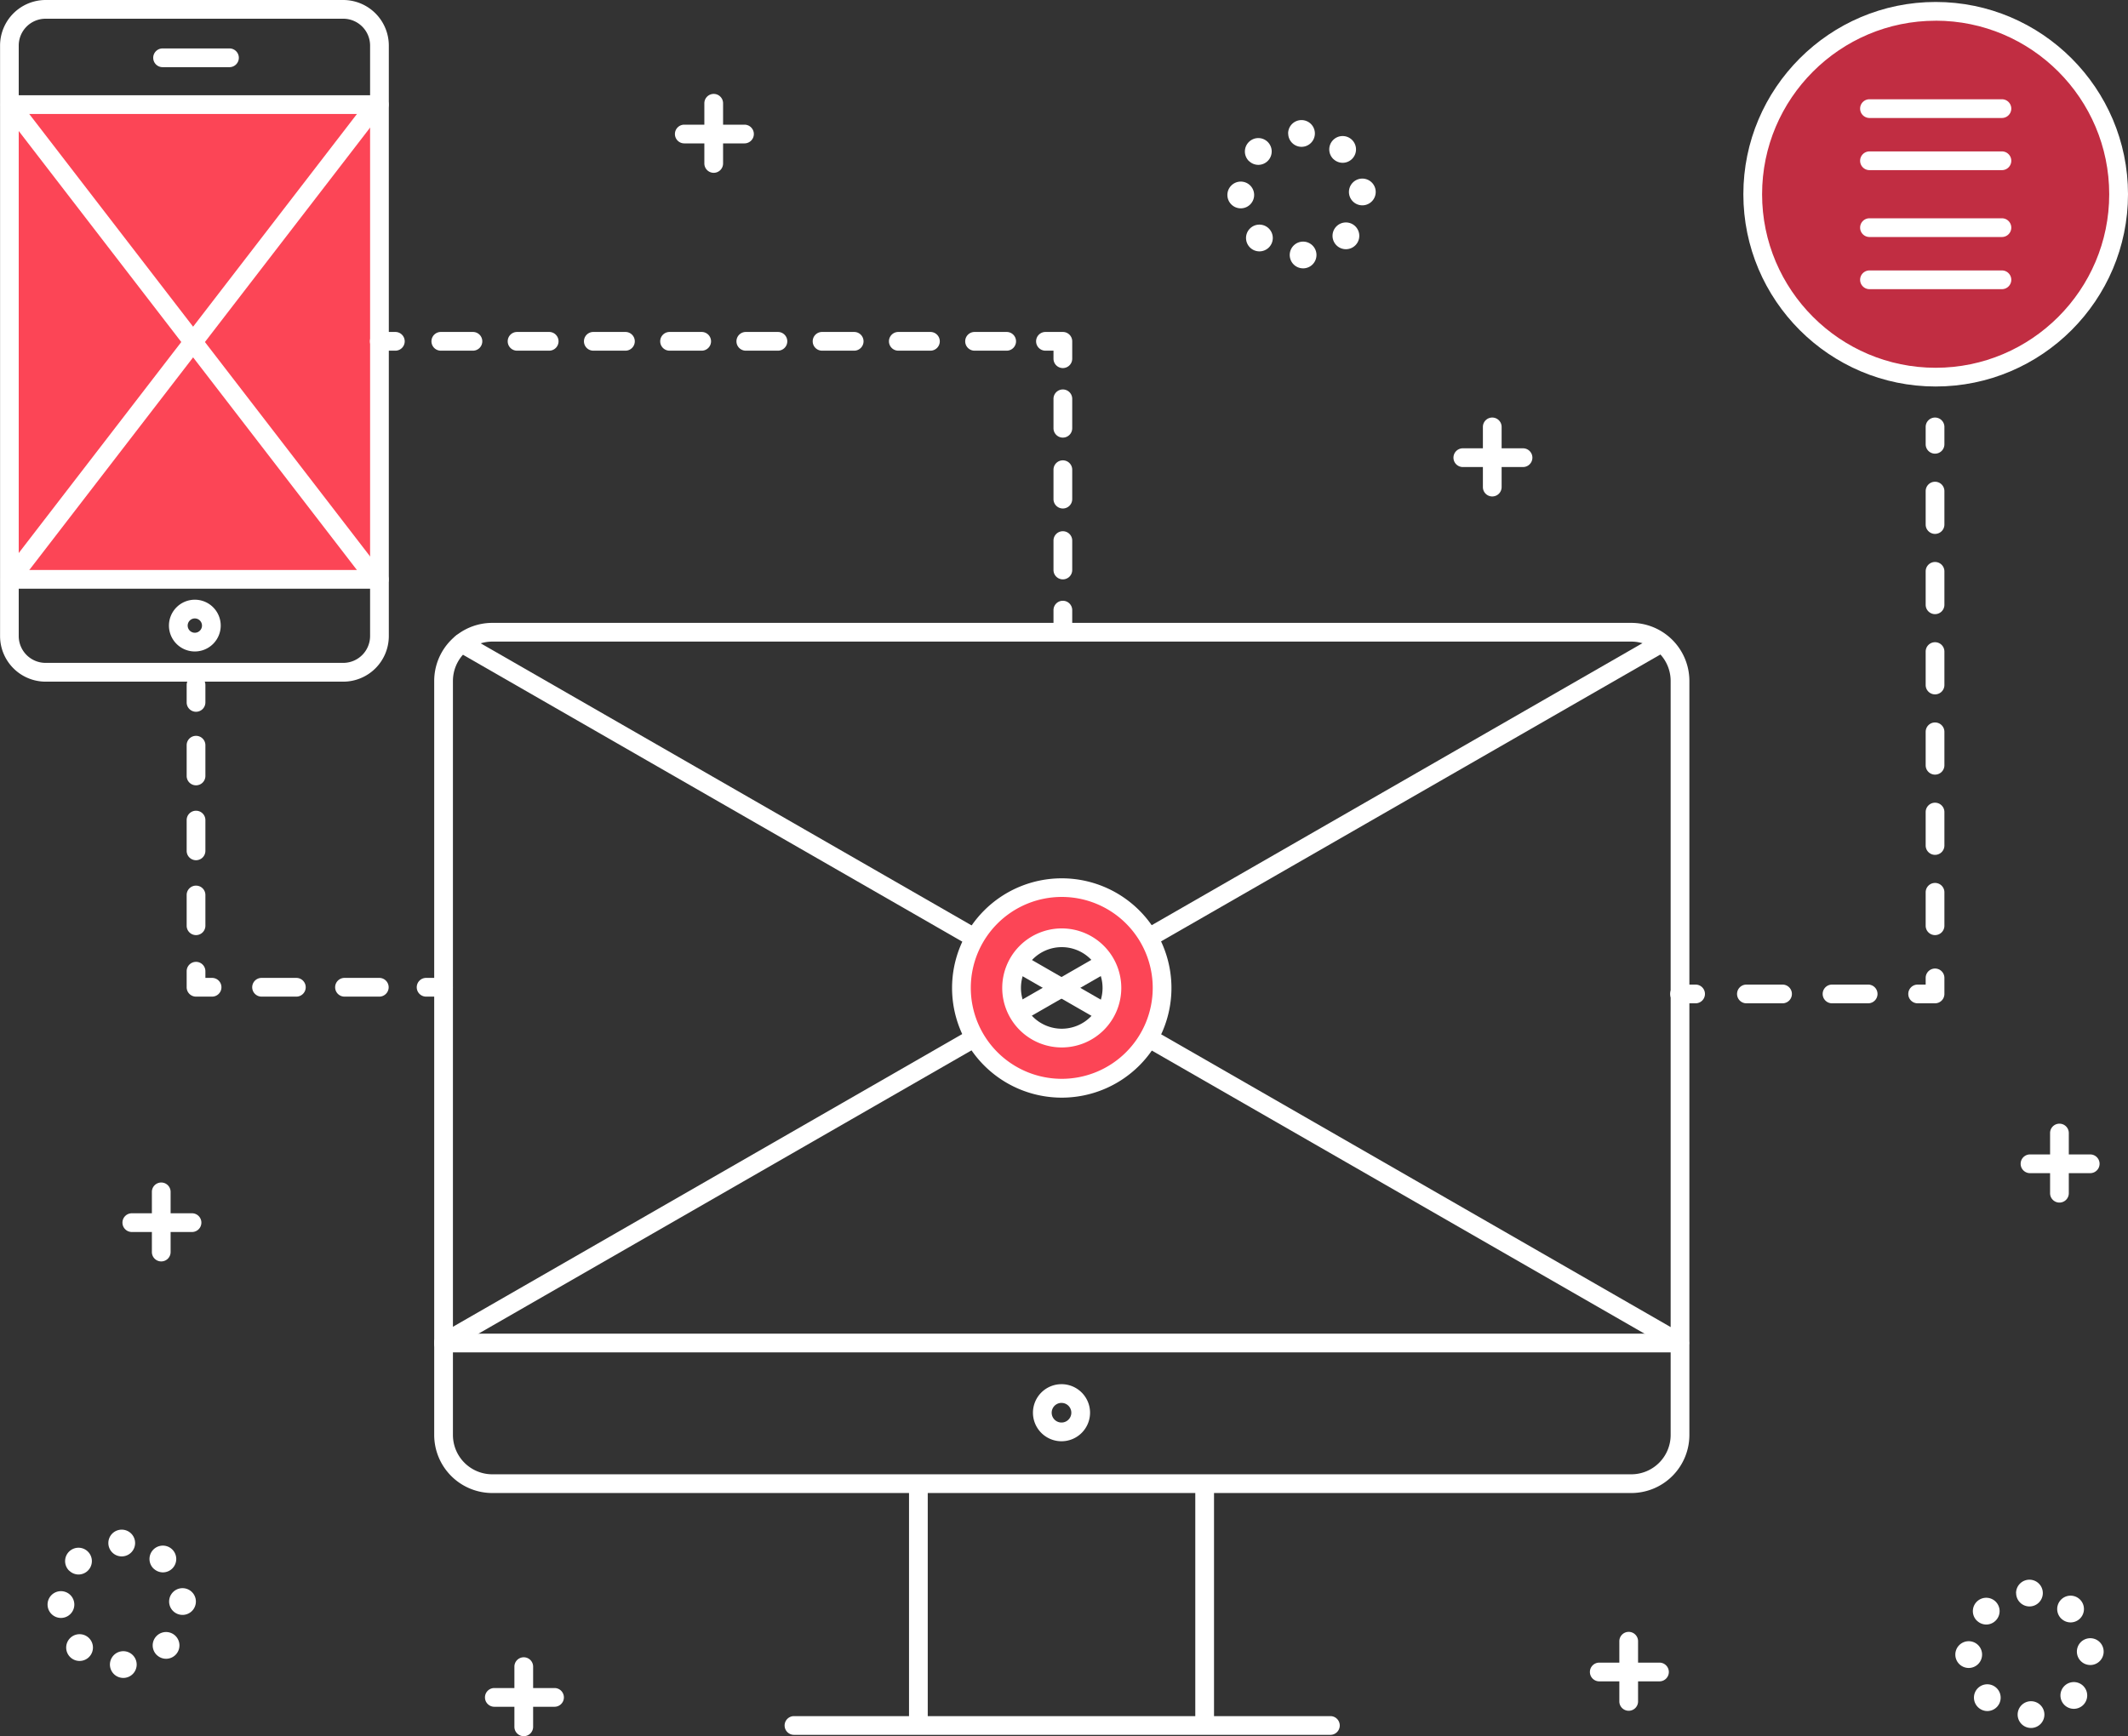 <svg xmlns="http://www.w3.org/2000/svg" viewBox="0 0 1590.79 1298.22"><rect x="0" y="0" width="1590.79" height="1298.22" fill="#333333" stroke="none"/><defs><style>.cls-1{fill:#fc4556;}.cls-2{fill:#c12d42;}.cls-3{fill:#fff;}</style></defs><g id="Capa_2" data-name="Capa 2"><g id="Capa_1-2" data-name="Capa 1"><g id="Capa_2-2" data-name="Capa 2"><g id="Color"><path class="cls-1" d="M793.72,663.68a75,75,0,1,0,75,75,75,75,0,0,0-75-75Zm0,112.54a37.5,37.5,0,1,1,37.5-37.5,37.5,37.5,0,0,1-37.5,37.5Z"></path><circle class="cls-2" cx="1447.04" cy="145.22" r="136.75"></circle><rect class="cls-1" x="7" y="78.22" width="276.54" height="355"></rect></g><g id="MONEY"><path class="cls-3" d="M1255.54,1011.22h-924a7,7,0,1,1,0-14h924a7,7,0,0,1,0,14Z"></path><path class="cls-3" d="M686.54,1293.22a7,7,0,0,1-7-7v-174a7,7,0,0,1,14,0v174A7,7,0,0,1,686.54,1293.22Z"></path><path class="cls-3" d="M900.54,1293.22a7,7,0,0,1-7-7v-174a7,7,0,0,1,14,0v174A7,7,0,0,1,900.54,1293.22Z"></path><path class="cls-3" d="M994.54,1297.22h-401a7,7,0,0,1,0-14h401a7,7,0,1,1,0,14Z"></path><path class="cls-3" d="M793.54,1077.69a21.34,21.34,0,1,1,21.33-21.35h0A21.36,21.36,0,0,1,793.54,1077.69Zm0-28.68a7.34,7.34,0,1,0,7.33,7.35h0a7.34,7.34,0,0,0-7.33-7.34Z"></path><path class="cls-3" d="M1219.54,1116.4H368a43.45,43.45,0,0,1-43.41-43.4V509.15A43.45,43.45,0,0,1,368,465.75h851.5a43.45,43.45,0,0,1,43.4,43.4V1073A43.45,43.45,0,0,1,1219.54,1116.4ZM368,479.75a29.44,29.44,0,0,0-29.41,29.4V1073A29.44,29.44,0,0,0,368,1102.4h851.5a29.43,29.43,0,0,0,29.4-29.4V509.15a29.43,29.43,0,0,0-29.4-29.4Z"></path><path class="cls-3" d="M793.72,820.76a82,82,0,1,1,82-82A82,82,0,0,1,793.72,820.76Zm0-150.08a68,68,0,1,0,68,68A68,68,0,0,0,793.72,670.68Z"></path><path class="cls-3" d="M793.72,783.22a44.5,44.5,0,1,1,44.5-44.5A44.5,44.5,0,0,1,793.72,783.22Zm0-75a30.5,30.5,0,1,0,30.5,30.5h0A30.53,30.53,0,0,0,793.72,708.22Z"></path><path class="cls-3" d="M863.28,705.55a7,7,0,0,1-3.5-13.07L1237,475.66a7,7,0,1,1,7,12.14L866.76,704.61A6.88,6.88,0,0,1,863.28,705.55Z"></path><path class="cls-3" d="M765.68,761.65a7,7,0,0,1-3.49-13.07l57.87-33.27a7,7,0,1,1,7,12.14l-57.89,33.27A7,7,0,0,1,765.68,761.65Z"></path><path class="cls-3" d="M331.54,1011.22a7,7,0,0,1-3.5-13.07l392.2-225.46a7,7,0,1,1,7,12.14L335,1010.29A7,7,0,0,1,331.54,1011.22Z"></path><path class="cls-3" d="M1255.54,1011.22a7,7,0,0,1-3.48-.93L861.54,785.83a7,7,0,0,1,7-12.14l390.52,224.46a7,7,0,0,1-3.52,13.07Z"></path><path class="cls-3" d="M823.76,763a7,7,0,0,1-3.48-.93l-59.65-34.28a7,7,0,1,1,7-12.14h0L827.27,750A7,7,0,0,1,823.78,763Z"></path><path class="cls-3" d="M723.72,705.55a6.88,6.88,0,0,1-3.48-.94L341.59,487a7,7,0,0,1,7-12.14h0L727.22,692.48a7,7,0,0,1-3.5,13.07Z"></path><path class="cls-3" d="M256.6,509.71H34.05a34.11,34.11,0,0,1-34-34V34.06A34.1,34.1,0,0,1,34.05,0H256.6a34.1,34.1,0,0,1,34.06,34.06v441.6A34.1,34.1,0,0,1,256.6,509.71ZM34.05,14A20.08,20.08,0,0,0,14,34.06v441.6a20.07,20.07,0,0,0,20,20H256.6a20.08,20.08,0,0,0,20.06-20V34.06A20.08,20.08,0,0,0,256.6,14Z"></path><path class="cls-3" d="M283.54,85.22H7.54a7,7,0,0,1,0-14h276a7,7,0,0,1,0,14Z"></path><path class="cls-3" d="M283.54,440.22H7.54a7,7,0,0,1,0-14h276a7,7,0,0,1,0,14Z"></path><path class="cls-3" d="M171.54,50.22h-50a7,7,0,1,1,0-14h50a7,7,0,0,1,0,14Z"></path><path class="cls-3" d="M145.65,487.13A19.35,19.35,0,1,1,165,467.78h0A19.38,19.38,0,0,1,145.65,487.13Zm0-24.7a5.35,5.35,0,1,0,5.35,5.35h0a5.37,5.37,0,0,0-5.35-5.35Z"></path><path class="cls-3" d="M273.34,430.22a7,7,0,0,1-5.55-2.73l-258-335a7,7,0,0,1,10.92-8.76l.17.22,258,335a7,7,0,0,1-5.54,11.27Z"></path><path class="cls-3" d="M15.33,430.22A7,7,0,0,1,9.79,419l258-335a7,7,0,0,1,11.26,8.32l-.17.22-258,335A7,7,0,0,1,15.33,430.22Z"></path><path class="cls-3" d="M146.54,532.22a7,7,0,0,1-7-7v-13a7,7,0,0,1,14,0v13A7,7,0,0,1,146.54,532.22Z"></path><path class="cls-3" d="M146.54,699.22a7,7,0,0,1-7-7v-23a7,7,0,0,1,14,0v23A7,7,0,0,1,146.54,699.22Zm0-56a7,7,0,0,1-7-7v-23a7,7,0,0,1,14,0v23A7,7,0,0,1,146.54,643.22Zm0-56a7,7,0,0,1-7-7v-23a7,7,0,0,1,14,0v23A7,7,0,0,1,146.54,587.22Z"></path><path class="cls-3" d="M158.54,745.22h-12a7,7,0,0,1-7-7v-12a7,7,0,0,1,14,0v5h5a7,7,0,0,1,0,14Z"></path><path class="cls-3" d="M283.54,745.22h-26a7,7,0,0,1,0-14h26a7,7,0,0,1,0,14Zm-62,0h-26a7,7,0,1,1,0-14h26a7,7,0,0,1,0,14Z"></path><path class="cls-3" d="M331.54,745.22h-13a7,7,0,1,1,0-14h13a7,7,0,0,1,0,14Z"></path><path class="cls-3" d="M295.54,262.22h-12a7,7,0,1,1,0-14h12a7,7,0,1,1,0,14Z"></path><path class="cls-3" d="M752.54,262.22h-24a7,7,0,1,1,0-14h24a7,7,0,0,1,0,14Zm-57,0h-24a7,7,0,1,1,0-14h24a7,7,0,0,1,0,14Zm-57,0h-24a7,7,0,1,1,0-14h24a7,7,0,0,1,0,14Zm-57,0h-24a7,7,0,1,1,0-14h24a7,7,0,0,1,0,14Zm-57,0h-24a7,7,0,1,1,0-14h24a7,7,0,0,1,0,14Zm-57,0h-24a7,7,0,1,1,0-14h24a7,7,0,0,1,0,14Zm-57,0h-24a7,7,0,1,1,0-14h24a7,7,0,0,1,0,14Zm-57,0h-24a7,7,0,1,1,0-14h24a7,7,0,0,1,0,14Z"></path><path class="cls-3" d="M794.54,275.22a7,7,0,0,1-7-7v-6h-6a7,7,0,1,1,0-14h13a7,7,0,0,1,7,7v13A7,7,0,0,1,794.54,275.22Z"></path><path class="cls-3" d="M794.54,433.22a7,7,0,0,1-7-7v-22a7,7,0,0,1,14,0v22A7,7,0,0,1,794.54,433.22Zm0-53a7,7,0,0,1-7-7v-22a7,7,0,0,1,14,0v22A7,7,0,0,1,794.54,380.22Zm0-53a7,7,0,0,1-7-7v-22a7,7,0,0,1,14,0v22A7,7,0,0,1,794.54,327.22Z"></path><path class="cls-3" d="M794.54,475.22a7,7,0,0,1-7-7v-12a7,7,0,0,1,14,0v12A7,7,0,0,1,794.54,475.22Z"></path><path class="cls-3" d="M1496.54,88.22h-99a7,7,0,0,1,0-14h99a7,7,0,0,1,0,14Z"></path><path class="cls-3" d="M1496.54,127.22h-99a7,7,0,0,1,0-14h99a7,7,0,0,1,0,14Z"></path><path class="cls-3" d="M1496.54,177.22h-99a7,7,0,0,1,0-14h99a7,7,0,0,1,0,14Z"></path><path class="cls-3" d="M1496.54,216.22h-99a7,7,0,0,1,0-14h99a7,7,0,0,1,0,14Z"></path><path class="cls-3" d="M1447,289c-79.26,0-143.75-64.49-143.75-143.75S1367.78,1.47,1447,1.47,1590.79,66,1590.79,145.22,1526.3,289,1447,289Zm0-273.5c-71.54,0-129.75,58.21-129.75,129.75S1375.54,275,1447,275s129.75-58.21,129.75-129.75S1518.54,15.47,1447,15.47Z"></path><path class="cls-3" d="M1446.54,339.22a7,7,0,0,1-7-7v-13a7,7,0,0,1,14,0v13A7,7,0,0,1,1446.54,339.22Z"></path><path class="cls-3" d="M1446.54,699.22a7,7,0,0,1-7-7v-25a7,7,0,0,1,14,0v25A7,7,0,0,1,1446.54,699.22Zm0-60a7,7,0,0,1-7-7h0v-25a7,7,0,0,1,14,0v25a7,7,0,0,1-7,7Zm0-60a7,7,0,0,1-7-7v-25a7,7,0,0,1,14,0h0v25A7,7,0,0,1,1446.54,579.22Zm0-60a7,7,0,0,1-7-7v-25a7,7,0,0,1,14,0v25A7,7,0,0,1,1446.54,519.22Zm0-60a7,7,0,0,1-7-7v-25a7,7,0,0,1,14,0v25A7,7,0,0,1,1446.54,459.22Zm0-60a7,7,0,0,1-7-7v-25a7,7,0,0,1,14,0v25A7,7,0,0,1,1446.54,399.22Z"></path><path class="cls-3" d="M1446.54,750.22h-13a7,7,0,0,1,0-14h6v-5a7,7,0,0,1,14,0v12A7,7,0,0,1,1446.54,750.22Z"></path><path class="cls-3" d="M1396.54,750.22h-27a7,7,0,0,1,0-14h27a7,7,0,0,1,0,14Zm-64,0h-27a7,7,0,0,1,0-14h27a7,7,0,0,1,0,14Z"></path><path class="cls-3" d="M1267.54,750.22h-12a7,7,0,0,1,0-14h12a7,7,0,0,1,0,14Z"></path><path class="cls-3" d="M1115.54,371.22a7,7,0,0,1-7-7v-45a7,7,0,0,1,14,0v45A7,7,0,0,1,1115.54,371.22Z"></path><path class="cls-3" d="M1138.54,349.22h-45a7,7,0,0,1,0-14h45a7,7,0,0,1,0,14Z"></path><path class="cls-3" d="M533.54,129.22a7,7,0,0,1-7-7v-45a7,7,0,0,1,14,0v45A7,7,0,0,1,533.54,129.22Z"></path><path class="cls-3" d="M556.54,107.22h-45a7,7,0,0,1,0-14h45a7,7,0,0,1,0,14Z"></path><path class="cls-3" d="M1539.54,899.22a7,7,0,0,1-7-7v-45a7,7,0,0,1,14,0v45A7,7,0,0,1,1539.54,899.22Z"></path><path class="cls-3" d="M1562.54,877.22h-45a7,7,0,0,1,0-14h45a7,7,0,0,1,0,14Z"></path><path class="cls-3" d="M120.54,943.22a7,7,0,0,1-7-7v-45a7,7,0,0,1,14,0v45A7,7,0,0,1,120.54,943.22Z"></path><path class="cls-3" d="M143.54,921.22h-45a7,7,0,1,1,0-14h45a7,7,0,0,1,0,14Z"></path><path class="cls-3" d="M391.54,1298.22a7,7,0,0,1-7-7v-45a7,7,0,0,1,14,0v45A7,7,0,0,1,391.54,1298.22Z"></path><path class="cls-3" d="M414.54,1276.22h-45a7,7,0,1,1,0-14h45a7,7,0,0,1,0,14Z"></path><path class="cls-3" d="M1217.54,1279.22a7,7,0,0,1-7-7v-45a7,7,0,0,1,14,0v45A7,7,0,0,1,1217.54,1279.22Z"></path><path class="cls-3" d="M1240.54,1257.22h-45a7,7,0,0,1,0-14h45a7,7,0,0,1,0,14Z"></path><path class="cls-3" d="M964.14,190.91a10,10,0,0,1,9.75-10.24h0a10,10,0,0,1,10.24,9.75h0a10,10,0,0,1-9.75,10.24h-.25A10,10,0,0,1,964.14,190.91Zm-29.6-5.75a10,10,0,0,1-.27-14.14h0a10,10,0,0,1,14.14-.26h0a10,10,0,0,1,.27,14.14h0a10,10,0,0,1-7.21,3.06h0A10,10,0,0,1,934.54,185.16Zm64.75-1.53a10,10,0,0,1-.44-14.14h0a10,10,0,0,1,14.14-.44h0a10,10,0,0,1,.44,14.14h0a10,10,0,0,1-7.29,3.15h0a10,10,0,0,1-6.86-2.71Zm-81.75-37.72a10,10,0,0,1,9.87-10.12h0a10,10,0,0,1,10.13,9.87h0a10,10,0,0,1-9.88,10.12h-.12A10,10,0,0,1,917.54,145.91Zm90.88-2a10,10,0,0,1,9.63-10.36h0a10,10,0,0,1,10.36,9.62h0a10,10,0,0,1-9.63,10.36h-.37a10,10,0,0,1-10-9.65Zm-74.8-23.49a10,10,0,0,1-.14-14.14l.06-.06h0a10,10,0,0,1,14.14-.09h0a10,10,0,0,1,.1,14.14h0a10,10,0,0,1-7.12,3h0a10,10,0,0,1-7-2.89Zm63.32-1.32a10,10,0,0,1-.62-14.13h0a10,10,0,0,1,14.13-.61h0a10,10,0,0,1,.61,14.13h0a10,10,0,0,1-7.37,3.24h0a10,10,0,0,1-6.74-2.66Zm-34-19.31a10,10,0,0,1,10-10h0a10,10,0,0,1,10,10h0a10,10,0,0,1-10,10h0a10,10,0,0,1-9.94-10Z"></path><path class="cls-3" d="M82.18,1244.91a10,10,0,0,1,9.75-10.24h0a10,10,0,0,1,10.24,9.75h0a10,10,0,0,1-9.75,10.24h-.26A10,10,0,0,1,82.18,1244.91Zm-29.64-5.75a10,10,0,0,1-.26-14.14h0a10,10,0,0,1,14.14-.26h0a10,10,0,0,1,.26,14.14h0a10,10,0,0,1-7.2,3.06h0A10,10,0,0,1,52.54,1239.16Zm64.76-1.53a10,10,0,0,1-.44-14.14h0a10,10,0,0,1,14.13-.44h0a10,10,0,0,1,.44,14.14h0a10,10,0,0,1-7.29,3.15h0a10,10,0,0,1-6.81-2.71Zm-81.74-37.72a10,10,0,0,1,9.88-10.12h0a10,10,0,0,1,10.12,9.88h0a10,10,0,0,1-9.87,10.13h-.13a10,10,0,0,1-10-9.89Zm90.88-2a10,10,0,0,1,9.63-10.36h0a10,10,0,0,1,10.36,9.62h0a10,10,0,0,1-9.62,10.36h-.38a10,10,0,0,1-10-9.65Zm-74.8-23.49a10,10,0,0,1-.08-14.14h0a10,10,0,0,1,14.14-.09h0a10,10,0,0,1,.1,14.14h0a10,10,0,0,1-7.12,3h0a10,10,0,0,1-7-2.95ZM115,1173.1a10,10,0,0,1-.62-14.13h0a10,10,0,0,1,14.13-.61h0a10,10,0,0,1,.62,14.13h0a10,10,0,0,1-7.38,3.24h0a10,10,0,0,1-6.72-2.66ZM81,1153.79a10,10,0,0,1,10-10h0a10,10,0,0,1,10,10h0a10,10,0,0,1-10,10h0a10,10,0,0,1-10-10h0Z"></path><path class="cls-3" d="M1508.3,1282.32a10,10,0,0,1,9.75-10.24h0a10,10,0,0,1,10.24,9.75h0a10,10,0,0,1-9.74,10.25h-.26A10,10,0,0,1,1508.3,1282.32Zm-29.61-5.74a10,10,0,0,1-.26-14.14h0a10,10,0,0,1,14.11-.22h0a10,10,0,0,1,.26,14.14h0a10,10,0,0,1-7.2,3.07h0A10,10,0,0,1,1478.69,1276.58Zm64.75-1.53a10,10,0,0,1-.43-14.14h0a10,10,0,0,1,14.13-.44h0a10,10,0,0,1,.44,14.14h0a10,10,0,0,1-7.29,3.15h0A10,10,0,0,1,1543.44,1275.05Zm-81.73-37.72h0a10,10,0,0,1,9.88-10.12h0a10,10,0,0,1,10.12,9.88h0a10,10,0,0,1-9.88,10.12h-.12A10,10,0,0,1,1461.71,1237.33Zm90.88-2a10,10,0,0,1,9.63-10.36h0a10,10,0,0,1,10.36,9.62h0A10,10,0,0,1,1563,1245h-.41a10,10,0,0,1-10-9.65Zm-74.8-23.49a10,10,0,0,1-.09-14.14h0a10,10,0,0,1,14.14-.1h0a10,10,0,0,1,.08,14.14h0a10,10,0,0,1-7.11,3h0a10,10,0,0,1-7-2.94Zm63.32-1.32h0a10,10,0,0,1-.62-14.13h0a10,10,0,0,1,14.13-.61h0a10,10,0,0,1,.62,14.12h0a10,10,0,0,1-7.38,3.25h0a10,10,0,0,1-6.75-2.66Zm-34-19.31a10,10,0,0,1,10-10h0a10,10,0,0,1,10,10h0a10,10,0,0,1-10,10h0a10,10,0,0,1-9.95-10Z"></path></g></g></g></g></svg>